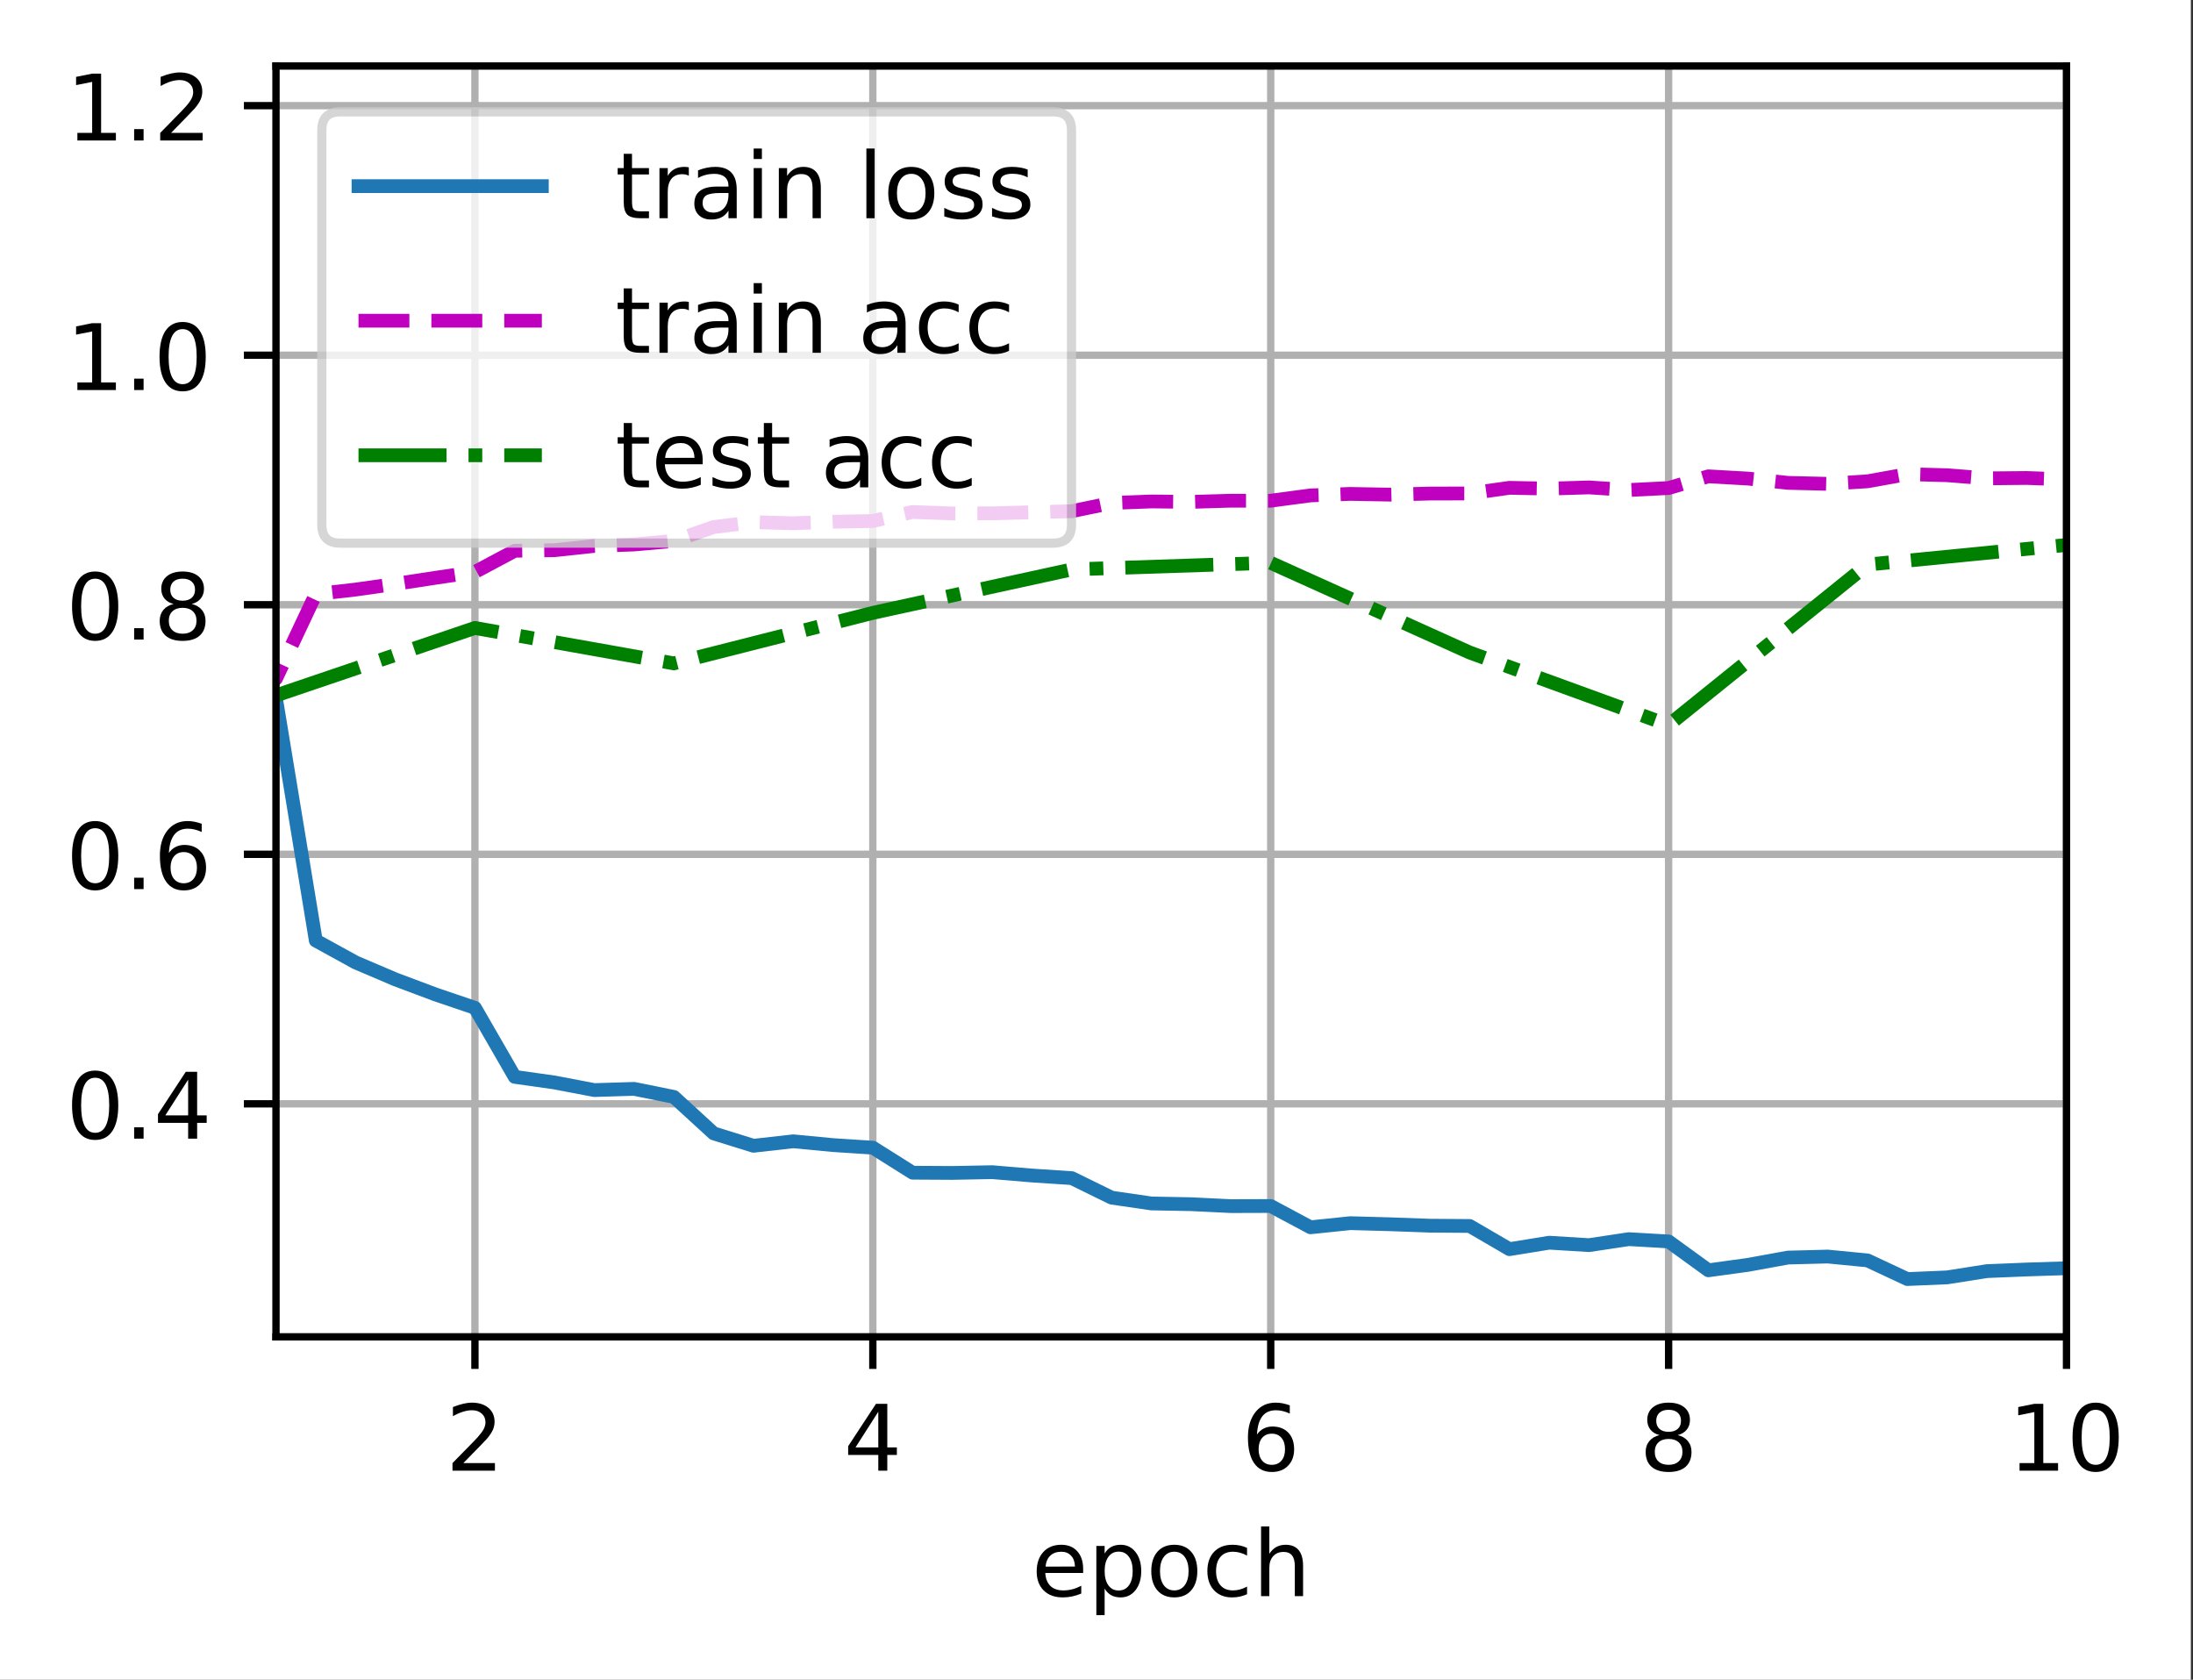 <?xml version="1.0" encoding="UTF-8"?>
<svg xmlns="http://www.w3.org/2000/svg" xmlns:xlink="http://www.w3.org/1999/xlink" width="299pt" height="229pt" viewBox="0 0 299 229" version="1.1">
<rect x="0" y="0" width="299" height="229" fill="#333333" stroke="none"/>
<defs>
<clipPath id="clip1">
  <path d="M 64 9 L 66 9 L 66 182.25 L 64 182.25 Z M 64 9 "/>
</clipPath>
<clipPath id="clip2">
  <path d="M 118 9 L 120 9 L 120 182.25 L 118 182.25 Z M 118 9 "/>
</clipPath>
<clipPath id="clip3">
  <path d="M 172 9 L 174 9 L 174 182.25 L 172 182.25 Z M 172 9 "/>
</clipPath>
<clipPath id="clip4">
  <path d="M 226 9 L 229 9 L 229 182.25 L 226 182.25 Z M 226 9 "/>
</clipPath>
<clipPath id="clip5">
  <path d="M 281 9 L 281.754 9 L 281.754 182.25 L 281 182.25 Z M 281 9 "/>
</clipPath>
<clipPath id="clip6">
  <path d="M 37.629 149 L 281.754 149 L 281.754 152 L 37.629 152 Z M 37.629 149 "/>
</clipPath>
<clipPath id="clip7">
  <path d="M 37.629 115 L 281.754 115 L 281.754 118 L 37.629 118 Z M 37.629 115 "/>
</clipPath>
<clipPath id="clip8">
  <path d="M 37.629 81 L 281.754 81 L 281.754 84 L 37.629 84 Z M 37.629 81 "/>
</clipPath>
<clipPath id="clip9">
  <path d="M 37.629 47 L 281.754 47 L 281.754 50 L 37.629 50 Z M 37.629 47 "/>
</clipPath>
<clipPath id="clip10">
  <path d="M 37.629 13 L 281.754 13 L 281.754 16 L 37.629 16 Z M 37.629 13 "/>
</clipPath>
<clipPath id="clip11">
  <path d="M 37.629 15 L 281.754 15 L 281.754 176 L 37.629 176 Z M 37.629 15 "/>
</clipPath>
<clipPath id="clip12">
  <path d="M 37.629 63 L 281.754 63 L 281.754 119 L 37.629 119 Z M 37.629 63 "/>
</clipPath>
<clipPath id="clip13">
  <path d="M 37.629 73 L 281.754 73 L 281.754 100 L 37.629 100 Z M 37.629 73 "/>
</clipPath>
<filter id="alpha" filterUnits="objectBoundingBox" x="0%" y="0%" width="100%" height="100%">
  <feColorMatrix type="matrix" in="SourceGraphic" values="0 0 0 0 1 0 0 0 0 1 0 0 0 0 1 0 0 0 1 0"/>
</filter>
<mask id="mask0">
  <g filter="url(#alpha)">
<rect x="0" y="0" width="299" height="229" style="fill:rgb(0%,0%,0%);fill-opacity:0.8;stroke:none;"/>
  </g>
</mask>
<clipPath id="clip14">
  <rect x="0" y="0" width="299" height="229"/>
</clipPath>
<g id="surface5" clip-path="url(#clip14)">
<path style="fill-rule:nonzero;fill:rgb(100%,100%,100%);fill-opacity:1;stroke-width:1;stroke-linecap:butt;stroke-linejoin:miter;stroke:rgb(80%,80%,80%);stroke-opacity:1;stroke-miterlimit:4;" d="M 37.103 59.234 L 114.872 59.234 C 116.206 59.234 116.872 58.569 116.872 57.234 L 116.872 14.2 C 116.872 12.866 116.206 12.2 114.872 12.2 L 37.103 12.2 C 35.769 12.2 35.103 12.866 35.103 14.2 L 35.103 57.234 C 35.103 58.569 35.769 59.234 37.103 59.234 Z M 37.103 59.234 " transform="matrix(1.25,0,0,1.25,0,0)"/>
</g>
</defs>
<g id="surface1">
<path style=" stroke:none;fill-rule:nonzero;fill:rgb(100%,100%,100%);fill-opacity:1;" d="M 0 229.195 L 298.707 229.195 L 298.707 0 L 0 0 Z M 0 229.195 "/>
<path style=" stroke:none;fill-rule:nonzero;fill:rgb(100%,100%,100%);fill-opacity:1;" d="M 37.629 182.25 L 281.754 182.25 L 281.754 9 L 37.629 9 Z M 37.629 182.25 "/>
<g clip-path="url(#clip1)" clip-rule="nonzero">
<path style="fill:none;stroke-width:0.8;stroke-linecap:square;stroke-linejoin:round;stroke:rgb(69.02%,69.02%,69.02%);stroke-opacity:1;stroke-miterlimit:4;" d="M 51.803 145.8 L 51.803 7.2 " transform="matrix(1.25,0,0,1.25,0,0)"/>
</g>
<path style="fill:none;stroke-width:0.8;stroke-linecap:butt;stroke-linejoin:round;stroke:rgb(0%,0%,0%);stroke-opacity:1;stroke-miterlimit:4;" d="M -0 0 L -0 3.5 " transform="matrix(1.25,0,0,1.25,64.754,182.25)"/>
<path style=" stroke:none;fill-rule:nonzero;fill:rgb(0%,0%,0%);fill-opacity:1;" d="M 63.176 199.461 L 67.48 199.461 L 67.48 200.5 L 61.695 200.5 L 61.695 199.461 C 62.16 198.977 62.797 198.328 63.605 197.512 C 64.414 196.695 64.922 196.168 65.129 195.934 C 65.523 195.488 65.801 195.113 65.957 194.809 C 66.113 194.5 66.191 194.199 66.191 193.902 C 66.191 193.418 66.023 193.023 65.684 192.719 C 65.344 192.41 64.898 192.258 64.355 192.258 C 63.969 192.258 63.559 192.324 63.129 192.461 C 62.699 192.594 62.242 192.797 61.754 193.07 L 61.754 191.824 C 62.25 191.625 62.715 191.477 63.145 191.375 C 63.578 191.273 63.973 191.223 64.332 191.223 C 65.273 191.223 66.027 191.457 66.59 191.93 C 67.148 192.402 67.43 193.031 67.43 193.82 C 67.43 194.195 67.359 194.551 67.219 194.887 C 67.078 195.223 66.824 195.617 66.453 196.074 C 66.352 196.191 66.027 196.531 65.484 197.098 C 64.938 197.66 64.168 198.449 63.176 199.461 Z M 63.176 199.461 "/>
<g clip-path="url(#clip2)" clip-rule="nonzero">
<path style="fill:none;stroke-width:0.8;stroke-linecap:square;stroke-linejoin:round;stroke:rgb(69.02%,69.02%,69.02%);stroke-opacity:1;stroke-miterlimit:4;" d="M 95.203 145.8 L 95.203 7.2 " transform="matrix(1.25,0,0,1.25,0,0)"/>
</g>
<path style="fill:none;stroke-width:0.8;stroke-linecap:butt;stroke-linejoin:round;stroke:rgb(0%,0%,0%);stroke-opacity:1;stroke-miterlimit:4;" d="M -0 0 L -0 3.5 " transform="matrix(1.25,0,0,1.25,119.004,182.25)"/>
<path style=" stroke:none;fill-rule:nonzero;fill:rgb(0%,0%,0%);fill-opacity:1;" d="M 119.75 192.461 L 116.641 197.324 L 119.75 197.324 Z M 119.43 191.387 L 120.977 191.387 L 120.977 197.324 L 122.281 197.324 L 122.281 198.352 L 120.977 198.352 L 120.977 200.5 L 119.75 200.5 L 119.75 198.352 L 115.641 198.352 L 115.641 197.16 Z M 119.43 191.387 "/>
<g clip-path="url(#clip3)" clip-rule="nonzero">
<path style="fill:none;stroke-width:0.8;stroke-linecap:square;stroke-linejoin:round;stroke:rgb(69.02%,69.02%,69.02%);stroke-opacity:1;stroke-miterlimit:4;" d="M 138.603 145.8 L 138.603 7.2 " transform="matrix(1.25,0,0,1.25,0,0)"/>
</g>
<path style="fill:none;stroke-width:0.8;stroke-linecap:butt;stroke-linejoin:round;stroke:rgb(0%,0%,0%);stroke-opacity:1;stroke-miterlimit:4;" d="M 0 0 L 0 3.5 " transform="matrix(1.25,0,0,1.25,173.254,182.25)"/>
<path style=" stroke:none;fill-rule:nonzero;fill:rgb(0%,0%,0%);fill-opacity:1;" d="M 173.406 195.453 C 172.852 195.453 172.414 195.641 172.086 196.02 C 171.766 196.398 171.602 196.914 171.602 197.574 C 171.602 198.23 171.766 198.746 172.086 199.129 C 172.414 199.508 172.852 199.699 173.406 199.699 C 173.957 199.699 174.395 199.508 174.719 199.129 C 175.043 198.746 175.203 198.23 175.203 197.574 C 175.203 196.914 175.043 196.398 174.719 196.02 C 174.395 195.641 173.957 195.453 173.406 195.453 Z M 175.852 191.586 L 175.852 192.711 C 175.543 192.562 175.23 192.453 174.914 192.375 C 174.598 192.297 174.285 192.258 173.977 192.258 C 173.164 192.258 172.539 192.531 172.109 193.082 C 171.684 193.633 171.438 194.461 171.375 195.574 C 171.617 195.219 171.918 194.945 172.281 194.758 C 172.641 194.57 173.043 194.477 173.477 194.477 C 174.391 194.477 175.117 194.754 175.648 195.309 C 176.18 195.863 176.445 196.617 176.445 197.574 C 176.445 198.512 176.168 199.262 175.613 199.828 C 175.059 200.395 174.324 200.676 173.406 200.676 C 172.352 200.676 171.543 200.273 170.984 199.465 C 170.43 198.656 170.148 197.484 170.148 195.953 C 170.148 194.512 170.492 193.363 171.176 192.508 C 171.859 191.648 172.777 191.223 173.93 191.223 C 174.238 191.223 174.551 191.25 174.867 191.312 C 175.18 191.375 175.508 191.465 175.852 191.586 Z M 175.852 191.586 "/>
<g clip-path="url(#clip4)" clip-rule="nonzero">
<path style="fill:none;stroke-width:0.8;stroke-linecap:square;stroke-linejoin:round;stroke:rgb(69.02%,69.02%,69.02%);stroke-opacity:1;stroke-miterlimit:4;" d="M 182.003 145.8 L 182.003 7.2 " transform="matrix(1.25,0,0,1.25,0,0)"/>
</g>
<path style="fill:none;stroke-width:0.8;stroke-linecap:butt;stroke-linejoin:round;stroke:rgb(0%,0%,0%);stroke-opacity:1;stroke-miterlimit:4;" d="M 0 0 L 0 3.5 " transform="matrix(1.25,0,0,1.25,227.504,182.25)"/>
<path style=" stroke:none;fill-rule:nonzero;fill:rgb(0%,0%,0%);fill-opacity:1;" d="M 227.5 196.172 C 226.914 196.172 226.453 196.328 226.117 196.641 C 225.781 196.953 225.617 197.387 225.617 197.934 C 225.617 198.484 225.781 198.914 226.117 199.23 C 226.453 199.543 226.914 199.699 227.5 199.699 C 228.086 199.699 228.547 199.543 228.883 199.227 C 229.223 198.91 229.391 198.48 229.391 197.934 C 229.391 197.387 229.227 196.953 228.891 196.641 C 228.555 196.328 228.09 196.172 227.5 196.172 Z M 226.266 195.648 C 225.738 195.516 225.328 195.27 225.031 194.91 C 224.738 194.547 224.59 194.102 224.59 193.582 C 224.59 192.855 224.848 192.277 225.367 191.855 C 225.887 191.434 226.598 191.223 227.5 191.223 C 228.406 191.223 229.121 191.434 229.637 191.855 C 230.152 192.277 230.414 192.855 230.414 193.582 C 230.414 194.102 230.266 194.547 229.969 194.91 C 229.676 195.27 229.266 195.516 228.742 195.648 C 229.336 195.785 229.797 196.055 230.125 196.461 C 230.461 196.863 230.625 197.352 230.625 197.934 C 230.625 198.816 230.355 199.496 229.816 199.969 C 229.277 200.441 228.504 200.676 227.5 200.676 C 226.496 200.676 225.723 200.441 225.184 199.969 C 224.645 199.496 224.375 198.816 224.375 197.934 C 224.375 197.352 224.543 196.863 224.875 196.461 C 225.211 196.055 225.672 195.785 226.266 195.648 Z M 225.816 193.699 C 225.816 194.172 225.965 194.539 226.258 194.805 C 226.555 195.066 226.969 195.199 227.5 195.199 C 228.031 195.199 228.445 195.066 228.742 194.805 C 229.043 194.539 229.191 194.172 229.191 193.699 C 229.191 193.227 229.043 192.859 228.742 192.594 C 228.445 192.328 228.031 192.199 227.5 192.199 C 226.969 192.199 226.555 192.328 226.258 192.594 C 225.965 192.859 225.816 193.227 225.816 193.699 Z M 225.816 193.699 "/>
<g clip-path="url(#clip5)" clip-rule="nonzero">
<path style="fill:none;stroke-width:0.8;stroke-linecap:square;stroke-linejoin:round;stroke:rgb(69.02%,69.02%,69.02%);stroke-opacity:1;stroke-miterlimit:4;" d="M 225.403 145.8 L 225.403 7.2 " transform="matrix(1.25,0,0,1.25,0,0)"/>
</g>
<path style="fill:none;stroke-width:0.8;stroke-linecap:butt;stroke-linejoin:round;stroke:rgb(0%,0%,0%);stroke-opacity:1;stroke-miterlimit:4;" d="M 0 0 L 0 3.5 " transform="matrix(1.25,0,0,1.25,281.754,182.25)"/>
<path style=" stroke:none;fill-rule:nonzero;fill:rgb(0%,0%,0%);fill-opacity:1;" d="M 275.352 199.461 L 277.367 199.461 L 277.367 192.508 L 275.172 192.949 L 275.172 191.824 L 277.352 191.387 L 278.586 191.387 L 278.586 199.461 L 280.602 199.461 L 280.602 200.5 L 275.352 200.5 Z M 275.352 199.461 "/>
<path style=" stroke:none;fill-rule:nonzero;fill:rgb(0%,0%,0%);fill-opacity:1;" d="M 285.727 192.199 C 285.094 192.199 284.613 192.512 284.293 193.137 C 283.977 193.758 283.816 194.699 283.816 195.953 C 283.816 197.199 283.977 198.137 284.293 198.762 C 284.613 199.387 285.094 199.699 285.727 199.699 C 286.367 199.699 286.844 199.387 287.164 198.762 C 287.484 198.137 287.645 197.199 287.645 195.953 C 287.645 194.699 287.484 193.758 287.164 193.137 C 286.844 192.512 286.367 192.199 285.727 192.199 Z M 285.727 191.223 C 286.75 191.223 287.527 191.625 288.066 192.434 C 288.605 193.242 288.875 194.414 288.875 195.953 C 288.875 197.484 288.605 198.656 288.066 199.465 C 287.527 200.273 286.75 200.676 285.727 200.676 C 284.707 200.676 283.926 200.273 283.387 199.465 C 282.848 198.656 282.578 197.484 282.578 195.953 C 282.578 194.414 282.848 193.242 283.387 192.434 C 283.926 191.625 284.707 191.223 285.727 191.223 Z M 285.727 191.223 "/>
<path style=" stroke:none;fill-rule:nonzero;fill:rgb(0%,0%,0%);fill-opacity:1;" d="M 147.68 213.898 L 147.68 214.445 L 142.516 214.445 C 142.566 215.219 142.801 215.809 143.219 216.215 C 143.633 216.617 144.215 216.82 144.961 216.82 C 145.391 216.82 145.809 216.77 146.211 216.664 C 146.617 216.559 147.02 216.398 147.422 216.188 L 147.422 217.25 C 147.016 217.418 146.602 217.551 146.18 217.641 C 145.758 217.73 145.328 217.773 144.891 217.773 C 143.801 217.773 142.938 217.457 142.301 216.824 C 141.664 216.188 141.344 215.328 141.344 214.246 C 141.344 213.125 141.648 212.238 142.25 211.582 C 142.855 210.926 143.672 210.598 144.695 210.598 C 145.617 210.598 146.344 210.891 146.879 211.484 C 147.414 212.074 147.68 212.879 147.68 213.898 Z M 146.559 213.566 C 146.551 212.953 146.379 212.465 146.043 212.098 C 145.707 211.73 145.262 211.547 144.711 211.547 C 144.082 211.547 143.582 211.723 143.203 212.078 C 142.828 212.434 142.613 212.93 142.555 213.574 Z M 146.559 213.566 "/>
<path style=" stroke:none;fill-rule:nonzero;fill:rgb(0%,0%,0%);fill-opacity:1;" d="M 150.609 216.57 L 150.609 220.195 L 149.48 220.195 L 149.48 210.762 L 150.609 210.762 L 150.609 211.797 C 150.848 211.391 151.145 211.09 151.504 210.895 C 151.867 210.695 152.297 210.598 152.797 210.598 C 153.625 210.598 154.301 210.926 154.82 211.586 C 155.34 212.242 155.598 213.109 155.598 214.184 C 155.598 215.258 155.34 216.125 154.82 216.785 C 154.301 217.445 153.625 217.773 152.797 217.773 C 152.297 217.773 151.867 217.676 151.504 217.477 C 151.145 217.277 150.848 216.977 150.609 216.57 Z M 154.434 214.184 C 154.434 213.359 154.262 212.711 153.922 212.242 C 153.582 211.77 153.117 211.535 152.523 211.535 C 151.926 211.535 151.461 211.77 151.121 212.242 C 150.781 212.711 150.609 213.359 150.609 214.184 C 150.609 215.008 150.781 215.656 151.121 216.129 C 151.461 216.598 151.926 216.832 152.523 216.832 C 153.117 216.832 153.582 216.598 153.922 216.129 C 154.262 215.656 154.434 215.008 154.434 214.184 Z M 154.434 214.184 "/>
<path style=" stroke:none;fill-rule:nonzero;fill:rgb(0%,0%,0%);fill-opacity:1;" d="M 160.109 211.547 C 159.508 211.547 159.031 211.781 158.68 212.254 C 158.328 212.723 158.156 213.367 158.156 214.184 C 158.156 215 158.328 215.645 158.676 216.117 C 159.023 216.586 159.5 216.82 160.109 216.82 C 160.707 216.82 161.18 216.586 161.531 216.113 C 161.879 215.641 162.055 214.996 162.055 214.184 C 162.055 213.375 161.879 212.73 161.531 212.258 C 161.18 211.785 160.707 211.547 160.109 211.547 Z M 160.109 210.598 C 161.086 210.598 161.852 210.914 162.406 211.551 C 162.969 212.184 163.246 213.062 163.246 214.184 C 163.246 215.301 162.969 216.18 162.406 216.82 C 161.852 217.457 161.086 217.773 160.109 217.773 C 159.125 217.773 158.359 217.457 157.805 216.82 C 157.25 216.18 156.969 215.301 156.969 214.184 C 156.969 213.062 157.25 212.184 157.805 211.551 C 158.359 210.914 159.125 210.598 160.109 210.598 Z M 160.109 210.598 "/>
<path style=" stroke:none;fill-rule:nonzero;fill:rgb(0%,0%,0%);fill-opacity:1;" d="M 170.027 211.023 L 170.027 212.074 C 169.707 211.898 169.391 211.766 169.07 211.68 C 168.754 211.59 168.43 211.547 168.105 211.547 C 167.375 211.547 166.809 211.777 166.406 212.242 C 166.004 212.703 165.801 213.348 165.801 214.184 C 165.801 215.02 166.004 215.668 166.406 216.129 C 166.809 216.59 167.375 216.82 168.105 216.82 C 168.43 216.82 168.754 216.777 169.07 216.691 C 169.391 216.602 169.707 216.473 170.027 216.297 L 170.027 217.336 C 169.711 217.48 169.387 217.59 169.051 217.664 C 168.719 217.738 168.359 217.773 167.98 217.773 C 166.953 217.773 166.133 217.449 165.527 216.805 C 164.922 216.156 164.617 215.281 164.617 214.184 C 164.617 213.07 164.926 212.191 165.535 211.555 C 166.148 210.914 166.988 210.598 168.055 210.598 C 168.402 210.598 168.738 210.633 169.066 210.703 C 169.398 210.773 169.715 210.879 170.027 211.023 Z M 170.027 211.023 "/>
<path style=" stroke:none;fill-rule:nonzero;fill:rgb(0%,0%,0%);fill-opacity:1;" d="M 177.664 213.469 L 177.664 217.598 L 176.539 217.598 L 176.539 213.508 C 176.539 212.859 176.414 212.375 176.16 212.055 C 175.91 211.734 175.531 211.574 175.027 211.574 C 174.418 211.574 173.941 211.766 173.59 212.152 C 173.242 212.539 173.066 213.066 173.066 213.734 L 173.066 217.598 L 171.938 217.598 L 171.938 208.098 L 173.066 208.098 L 173.066 211.824 C 173.336 211.41 173.652 211.105 174.016 210.902 C 174.379 210.699 174.801 210.598 175.277 210.598 C 176.062 210.598 176.656 210.84 177.059 211.324 C 177.461 211.809 177.664 212.523 177.664 213.469 Z M 177.664 213.469 "/>
<g clip-path="url(#clip6)" clip-rule="nonzero">
<path style="fill:none;stroke-width:0.8;stroke-linecap:square;stroke-linejoin:round;stroke:rgb(69.02%,69.02%,69.02%);stroke-opacity:1;stroke-miterlimit:4;" d="M 30.103 120.388 L 225.403 120.388 " transform="matrix(1.25,0,0,1.25,0,0)"/>
</g>
<path style="fill:none;stroke-width:0.8;stroke-linecap:butt;stroke-linejoin:round;stroke:rgb(0%,0%,0%);stroke-opacity:1;stroke-miterlimit:4;" d="M -0 0.001 L -3.5 0.001 " transform="matrix(1.25,0,0,1.25,37.629,150.483)"/>
<path style=" stroke:none;fill-rule:nonzero;fill:rgb(0%,0%,0%);fill-opacity:1;" d="M 12.973 146.93 C 12.34 146.93 11.863 147.242 11.543 147.867 C 11.223 148.492 11.062 149.43 11.062 150.684 C 11.062 151.934 11.223 152.871 11.543 153.496 C 11.863 154.121 12.34 154.434 12.973 154.434 C 13.613 154.434 14.09 154.121 14.41 153.496 C 14.73 152.871 14.891 151.934 14.891 150.684 C 14.891 149.43 14.73 148.492 14.41 147.867 C 14.09 147.242 13.613 146.93 12.973 146.93 Z M 12.973 145.953 C 13.996 145.953 14.777 146.359 15.316 147.168 C 15.855 147.977 16.125 149.148 16.125 150.684 C 16.125 152.219 15.855 153.391 15.316 154.199 C 14.777 155.008 13.996 155.41 12.973 155.41 C 11.953 155.41 11.172 155.008 10.633 154.199 C 10.094 153.391 9.824 152.219 9.824 150.684 C 9.824 149.148 10.094 147.977 10.633 147.168 C 11.172 146.359 11.953 145.953 12.973 145.953 Z M 12.973 145.953 "/>
<path style=" stroke:none;fill-rule:nonzero;fill:rgb(0%,0%,0%);fill-opacity:1;" d="M 18.289 153.68 L 19.578 153.68 L 19.578 155.23 L 18.289 155.23 Z M 18.289 153.68 "/>
<path style=" stroke:none;fill-rule:nonzero;fill:rgb(0%,0%,0%);fill-opacity:1;" d="M 25.652 147.191 L 22.539 152.059 L 25.652 152.059 Z M 25.328 146.117 L 26.879 146.117 L 26.879 152.059 L 28.18 152.059 L 28.18 153.082 L 26.879 153.082 L 26.879 155.23 L 25.652 155.23 L 25.652 153.082 L 21.539 153.082 L 21.539 151.895 Z M 25.328 146.117 "/>
<g clip-path="url(#clip7)" clip-rule="nonzero">
<path style="fill:none;stroke-width:0.8;stroke-linecap:square;stroke-linejoin:round;stroke:rgb(69.02%,69.02%,69.02%);stroke-opacity:1;stroke-miterlimit:4;" d="M 30.103 93.172 L 225.403 93.172 " transform="matrix(1.25,0,0,1.25,0,0)"/>
</g>
<path style="fill:none;stroke-width:0.8;stroke-linecap:butt;stroke-linejoin:round;stroke:rgb(0%,0%,0%);stroke-opacity:1;stroke-miterlimit:4;" d="M -0 0.001 L -3.5 0.001 " transform="matrix(1.25,0,0,1.25,37.629,116.464)"/>
<path style=" stroke:none;fill-rule:nonzero;fill:rgb(0%,0%,0%);fill-opacity:1;" d="M 12.973 112.91 C 12.34 112.91 11.863 113.223 11.543 113.848 C 11.223 114.473 11.062 115.41 11.062 116.664 C 11.062 117.914 11.223 118.852 11.543 119.477 C 11.863 120.102 12.34 120.414 12.973 120.414 C 13.613 120.414 14.09 120.102 14.41 119.477 C 14.73 118.852 14.891 117.914 14.891 116.664 C 14.891 115.41 14.73 114.473 14.41 113.848 C 14.09 113.223 13.613 112.91 12.973 112.91 Z M 12.973 111.934 C 13.996 111.934 14.777 112.34 15.316 113.148 C 15.855 113.957 16.125 115.129 16.125 116.664 C 16.125 118.199 15.855 119.371 15.316 120.18 C 14.777 120.988 13.996 121.391 12.973 121.391 C 11.953 121.391 11.172 120.988 10.633 120.18 C 10.094 119.371 9.824 118.199 9.824 116.664 C 9.824 115.129 10.094 113.957 10.633 113.148 C 11.172 112.34 11.953 111.934 12.973 111.934 Z M 12.973 111.934 "/>
<path style=" stroke:none;fill-rule:nonzero;fill:rgb(0%,0%,0%);fill-opacity:1;" d="M 18.289 119.66 L 19.578 119.66 L 19.578 121.211 L 18.289 121.211 Z M 18.289 119.66 "/>
<path style=" stroke:none;fill-rule:nonzero;fill:rgb(0%,0%,0%);fill-opacity:1;" d="M 25.055 116.164 C 24.5 116.164 24.062 116.355 23.738 116.734 C 23.414 117.113 23.254 117.629 23.254 118.289 C 23.254 118.945 23.414 119.461 23.738 119.844 C 24.062 120.223 24.5 120.414 25.055 120.414 C 25.605 120.414 26.043 120.223 26.367 119.844 C 26.691 119.461 26.852 118.945 26.852 118.289 C 26.852 117.629 26.691 117.113 26.367 116.734 C 26.043 116.355 25.605 116.164 25.055 116.164 Z M 27.5 112.301 L 27.5 113.422 C 27.191 113.277 26.879 113.168 26.562 113.09 C 26.246 113.012 25.934 112.973 25.625 112.973 C 24.812 112.973 24.191 113.246 23.762 113.797 C 23.332 114.348 23.086 115.176 23.027 116.285 C 23.266 115.934 23.566 115.66 23.93 115.473 C 24.293 115.285 24.691 115.188 25.125 115.188 C 26.039 115.188 26.766 115.469 27.297 116.023 C 27.828 116.578 28.094 117.332 28.094 118.289 C 28.094 119.227 27.816 119.977 27.262 120.543 C 26.707 121.109 25.973 121.391 25.055 121.391 C 24 121.391 23.191 120.988 22.637 120.18 C 22.078 119.371 21.801 118.199 21.801 116.664 C 21.801 115.227 22.141 114.078 22.824 113.219 C 23.508 112.363 24.426 111.934 25.578 111.934 C 25.887 111.934 26.199 111.965 26.516 112.027 C 26.828 112.09 27.156 112.18 27.5 112.301 Z M 27.5 112.301 "/>
<g clip-path="url(#clip8)" clip-rule="nonzero">
<path style="fill:none;stroke-width:0.8;stroke-linecap:square;stroke-linejoin:round;stroke:rgb(69.02%,69.02%,69.02%);stroke-opacity:1;stroke-miterlimit:4;" d="M 30.103 65.956 L 225.403 65.956 " transform="matrix(1.25,0,0,1.25,0,0)"/>
</g>
<path style="fill:none;stroke-width:0.8;stroke-linecap:butt;stroke-linejoin:round;stroke:rgb(0%,0%,0%);stroke-opacity:1;stroke-miterlimit:4;" d="M -0 0.001 L -3.5 0.001 " transform="matrix(1.25,0,0,1.25,37.629,82.444)"/>
<path style=" stroke:none;fill-rule:nonzero;fill:rgb(0%,0%,0%);fill-opacity:1;" d="M 12.973 78.891 C 12.34 78.891 11.863 79.203 11.543 79.828 C 11.223 80.453 11.062 81.391 11.062 82.645 C 11.062 83.895 11.223 84.832 11.543 85.457 C 11.863 86.082 12.34 86.395 12.973 86.395 C 13.613 86.395 14.09 86.082 14.41 85.457 C 14.73 84.832 14.891 83.895 14.891 82.645 C 14.891 81.391 14.73 80.453 14.41 79.828 C 14.09 79.203 13.613 78.891 12.973 78.891 Z M 12.973 77.914 C 13.996 77.914 14.777 78.32 15.316 79.129 C 15.855 79.938 16.125 81.109 16.125 82.645 C 16.125 84.18 15.855 85.352 15.316 86.16 C 14.777 86.969 13.996 87.371 12.973 87.371 C 11.953 87.371 11.172 86.969 10.633 86.16 C 10.094 85.352 9.824 84.18 9.824 82.645 C 9.824 81.109 10.094 79.938 10.633 79.129 C 11.172 78.32 11.953 77.914 12.973 77.914 Z M 12.973 77.914 "/>
<path style=" stroke:none;fill-rule:nonzero;fill:rgb(0%,0%,0%);fill-opacity:1;" d="M 18.289 85.641 L 19.578 85.641 L 19.578 87.191 L 18.289 87.191 Z M 18.289 85.641 "/>
<path style=" stroke:none;fill-rule:nonzero;fill:rgb(0%,0%,0%);fill-opacity:1;" d="M 24.898 82.863 C 24.312 82.863 23.852 83.023 23.516 83.336 C 23.18 83.648 23.016 84.082 23.016 84.629 C 23.016 85.18 23.18 85.609 23.516 85.922 C 23.852 86.238 24.312 86.395 24.898 86.395 C 25.484 86.395 25.945 86.238 26.285 85.922 C 26.621 85.605 26.793 85.176 26.793 84.629 C 26.793 84.082 26.625 83.648 26.289 83.336 C 25.953 83.023 25.488 82.863 24.898 82.863 Z M 23.668 82.34 C 23.137 82.211 22.727 81.965 22.43 81.602 C 22.137 81.238 21.988 80.797 21.988 80.277 C 21.988 79.551 22.246 78.973 22.766 78.551 C 23.285 78.129 23.996 77.914 24.898 77.914 C 25.805 77.914 26.52 78.129 27.035 78.551 C 27.551 78.973 27.812 79.551 27.812 80.277 C 27.812 80.797 27.664 81.238 27.367 81.602 C 27.074 81.965 26.664 82.211 26.141 82.34 C 26.734 82.48 27.195 82.75 27.527 83.152 C 27.859 83.555 28.023 84.047 28.023 84.629 C 28.023 85.512 27.754 86.191 27.215 86.664 C 26.676 87.137 25.902 87.371 24.898 87.371 C 23.895 87.371 23.121 87.137 22.582 86.664 C 22.043 86.191 21.773 85.512 21.773 84.629 C 21.773 84.047 21.941 83.555 22.273 83.152 C 22.609 82.75 23.074 82.48 23.668 82.34 Z M 23.215 80.395 C 23.215 80.867 23.363 81.234 23.656 81.496 C 23.953 81.762 24.367 81.895 24.898 81.895 C 25.43 81.895 25.844 81.762 26.141 81.496 C 26.441 81.234 26.59 80.867 26.59 80.395 C 26.59 79.922 26.441 79.555 26.141 79.289 C 25.844 79.023 25.43 78.891 24.898 78.891 C 24.367 78.891 23.953 79.023 23.656 79.289 C 23.363 79.555 23.215 79.922 23.215 80.395 Z M 23.215 80.395 "/>
<g clip-path="url(#clip9)" clip-rule="nonzero">
<path style="fill:none;stroke-width:0.8;stroke-linecap:square;stroke-linejoin:round;stroke:rgb(69.02%,69.02%,69.02%);stroke-opacity:1;stroke-miterlimit:4;" d="M 30.103 38.741 L 225.403 38.741 " transform="matrix(1.25,0,0,1.25,0,0)"/>
</g>
<path style="fill:none;stroke-width:0.8;stroke-linecap:butt;stroke-linejoin:round;stroke:rgb(0%,0%,0%);stroke-opacity:1;stroke-miterlimit:4;" d="M -0 0.001 L -3.5 0.001 " transform="matrix(1.25,0,0,1.25,37.629,48.424)"/>
<path style=" stroke:none;fill-rule:nonzero;fill:rgb(0%,0%,0%);fill-opacity:1;" d="M 10.551 52.137 L 12.566 52.137 L 12.566 45.184 L 10.375 45.621 L 10.375 44.5 L 12.555 44.059 L 13.785 44.059 L 13.785 52.137 L 15.801 52.137 L 15.801 53.172 L 10.551 53.172 Z M 10.551 52.137 "/>
<path style=" stroke:none;fill-rule:nonzero;fill:rgb(0%,0%,0%);fill-opacity:1;" d="M 18.289 51.621 L 19.578 51.621 L 19.578 53.172 L 18.289 53.172 Z M 18.289 51.621 "/>
<path style=" stroke:none;fill-rule:nonzero;fill:rgb(0%,0%,0%);fill-opacity:1;" d="M 24.898 44.871 C 24.266 44.871 23.789 45.184 23.469 45.809 C 23.148 46.434 22.988 47.371 22.988 48.625 C 22.988 49.875 23.148 50.812 23.469 51.438 C 23.789 52.062 24.266 52.375 24.898 52.375 C 25.539 52.375 26.016 52.062 26.336 51.438 C 26.656 50.812 26.816 49.875 26.816 48.625 C 26.816 47.371 26.656 46.434 26.336 45.809 C 26.016 45.184 25.539 44.871 24.898 44.871 Z M 24.898 43.895 C 25.922 43.895 26.703 44.301 27.242 45.109 C 27.781 45.918 28.051 47.09 28.051 48.625 C 28.051 50.16 27.781 51.332 27.242 52.141 C 26.703 52.949 25.922 53.352 24.898 53.352 C 23.879 53.352 23.098 52.949 22.559 52.141 C 22.02 51.332 21.75 50.16 21.75 48.625 C 21.75 47.09 22.02 45.918 22.559 45.109 C 23.098 44.301 23.879 43.895 24.898 43.895 Z M 24.898 43.895 "/>
<g clip-path="url(#clip10)" clip-rule="nonzero">
<path style="fill:none;stroke-width:0.8;stroke-linecap:square;stroke-linejoin:round;stroke:rgb(69.02%,69.02%,69.02%);stroke-opacity:1;stroke-miterlimit:4;" d="M 30.103 11.525 L 225.403 11.525 " transform="matrix(1.25,0,0,1.25,0,0)"/>
</g>
<path style="fill:none;stroke-width:0.8;stroke-linecap:butt;stroke-linejoin:round;stroke:rgb(0%,0%,0%);stroke-opacity:1;stroke-miterlimit:4;" d="M -0 0.001 L -3.5 0.001 " transform="matrix(1.25,0,0,1.25,37.629,14.405)"/>
<path style=" stroke:none;fill-rule:nonzero;fill:rgb(0%,0%,0%);fill-opacity:1;" d="M 10.551 18.117 L 12.566 18.117 L 12.566 11.164 L 10.375 11.602 L 10.375 10.48 L 12.555 10.039 L 13.785 10.039 L 13.785 18.117 L 15.801 18.117 L 15.801 19.152 L 10.551 19.152 Z M 10.551 18.117 "/>
<path style=" stroke:none;fill-rule:nonzero;fill:rgb(0%,0%,0%);fill-opacity:1;" d="M 18.289 17.602 L 19.578 17.602 L 19.578 19.152 L 18.289 19.152 Z M 18.289 17.602 "/>
<path style=" stroke:none;fill-rule:nonzero;fill:rgb(0%,0%,0%);fill-opacity:1;" d="M 23.324 18.117 L 27.629 18.117 L 27.629 19.152 L 21.844 19.152 L 21.844 18.117 C 22.309 17.633 22.945 16.984 23.754 16.168 C 24.562 15.352 25.07 14.824 25.277 14.586 C 25.672 14.145 25.949 13.77 26.105 13.461 C 26.262 13.156 26.34 12.852 26.34 12.555 C 26.34 12.07 26.172 11.676 25.832 11.371 C 25.492 11.066 25.047 10.914 24.504 10.914 C 24.117 10.914 23.707 10.98 23.277 11.113 C 22.848 11.25 22.391 11.453 21.902 11.727 L 21.902 10.48 C 22.398 10.281 22.863 10.129 23.293 10.027 C 23.727 9.926 24.121 9.875 24.48 9.875 C 25.422 9.875 26.176 10.113 26.738 10.586 C 27.297 11.059 27.578 11.688 27.578 12.477 C 27.578 12.852 27.508 13.207 27.367 13.543 C 27.227 13.879 26.973 14.273 26.602 14.727 C 26.5 14.848 26.176 15.188 25.633 15.75 C 25.086 16.316 24.316 17.105 23.324 18.117 Z M 23.324 18.117 "/>
<g clip-path="url(#clip11)" clip-rule="nonzero">
<path style="fill:none;stroke-width:1.5;stroke-linecap:square;stroke-linejoin:round;stroke:rgb(12.157%,46.667%,70.588%);stroke-opacity:1;stroke-miterlimit:4;" d="M 12.744 13.5 L 17.084 46.644 L 21.422 60.659 L 25.762 70.841 L 30.103 76.191 L 34.444 102.578 L 38.784 104.966 L 43.122 106.816 L 47.462 108.444 L 51.803 109.919 L 56.144 117.447 L 60.484 118.059 L 64.822 118.888 L 69.162 118.756 L 73.503 119.634 L 77.844 123.612 L 82.184 124.963 L 86.522 124.475 L 90.862 124.888 L 95.203 125.169 L 99.544 127.9 L 103.884 127.925 L 108.222 127.841 L 112.562 128.206 L 116.903 128.491 L 121.244 130.619 L 125.584 131.253 L 129.922 131.334 L 134.262 131.544 L 138.603 131.531 L 142.944 133.853 L 147.284 133.403 L 151.622 133.522 L 155.963 133.678 L 160.303 133.709 L 164.644 136.238 L 168.984 135.534 L 173.322 135.8 L 177.662 135.147 L 182.003 135.397 L 186.344 138.544 L 190.684 137.947 L 195.022 137.156 L 199.363 137.044 L 203.703 137.466 L 208.044 139.5 L 212.384 139.316 L 216.722 138.634 L 221.062 138.456 L 225.403 138.319 " transform="matrix(1.25,0,0,1.25,0,0)"/>
</g>
<g clip-path="url(#clip12)" clip-rule="nonzero">
<path style="fill:none;stroke-width:1.5;stroke-linecap:butt;stroke-linejoin:round;stroke:rgb(74.902%,0%,74.902%);stroke-opacity:1;stroke-dasharray:5.55,2.4;stroke-miterlimit:4;" d="M 12.744 94.191 L 17.084 83.956 L 21.422 79.353 L 25.762 75.787 L 30.103 74.013 L 34.444 64.797 L 38.784 64.3 L 43.122 63.684 L 47.462 63.022 L 51.803 62.384 L 56.144 60.069 L 60.484 60.006 L 64.822 59.541 L 69.162 59.384 L 73.503 58.994 L 77.844 57.481 L 82.184 56.947 L 86.522 57.069 L 90.862 56.903 L 95.203 56.822 L 99.544 55.841 L 103.884 56.003 L 108.222 55.987 L 112.562 55.869 L 116.903 55.753 L 121.244 54.856 L 125.584 54.691 L 129.922 54.737 L 134.262 54.609 L 138.603 54.609 L 142.944 54.031 L 147.284 53.866 L 151.622 53.947 L 155.963 53.828 L 160.303 53.819 L 164.644 53.203 L 168.984 53.291 L 173.322 53.159 L 177.662 53.444 L 182.003 53.228 L 186.344 51.95 L 190.684 52.197 L 195.022 52.663 L 199.363 52.769 L 203.703 52.494 L 208.044 51.712 L 212.384 51.831 L 216.722 52.172 L 221.062 52.131 L 225.403 52.288 " transform="matrix(1.25,0,0,1.25,0,0)"/>
</g>
<g clip-path="url(#clip13)" clip-rule="nonzero">
<path style="fill:none;stroke-width:1.5;stroke-linecap:butt;stroke-linejoin:round;stroke:rgb(0%,50.196%,0%);stroke-opacity:1;stroke-dasharray:9.6,2.4,1.5,2.4;stroke-miterlimit:4;" d="M 30.103 75.847 L 51.803 68.487 L 73.503 72.35 L 95.203 66.841 L 116.903 62.103 L 138.603 61.384 L 160.303 71.166 L 182.003 79.072 L 203.703 61.575 L 225.403 59.438 " transform="matrix(1.25,0,0,1.25,0,0)"/>
</g>
<path style="fill:none;stroke-width:0.8;stroke-linecap:square;stroke-linejoin:miter;stroke:rgb(0%,0%,0%);stroke-opacity:1;stroke-miterlimit:4;" d="M 30.103 145.8 L 30.103 7.2 " transform="matrix(1.25,0,0,1.25,0,0)"/>
<path style="fill:none;stroke-width:0.8;stroke-linecap:square;stroke-linejoin:miter;stroke:rgb(0%,0%,0%);stroke-opacity:1;stroke-miterlimit:4;" d="M 225.403 145.8 L 225.403 7.2 " transform="matrix(1.25,0,0,1.25,0,0)"/>
<path style="fill:none;stroke-width:0.8;stroke-linecap:square;stroke-linejoin:miter;stroke:rgb(0%,0%,0%);stroke-opacity:1;stroke-miterlimit:4;" d="M 30.103 145.8 L 225.403 145.8 " transform="matrix(1.25,0,0,1.25,0,0)"/>
<path style="fill:none;stroke-width:0.8;stroke-linecap:square;stroke-linejoin:miter;stroke:rgb(0%,0%,0%);stroke-opacity:1;stroke-miterlimit:4;" d="M 30.103 7.2 L 225.403 7.2 " transform="matrix(1.25,0,0,1.25,0,0)"/>
<use xlink:href="#surface5" mask="url(#mask0)"/>
<path style="fill:none;stroke-width:1.5;stroke-linecap:square;stroke-linejoin:round;stroke:rgb(12.157%,46.667%,70.588%);stroke-opacity:1;stroke-miterlimit:4;" d="M 39.103 20.3 L 59.103 20.3 " transform="matrix(1.25,0,0,1.25,0,0)"/>
<path style=" stroke:none;fill-rule:nonzero;fill:rgb(0%,0%,0%);fill-opacity:1;" d="M 86.168 20.973 L 86.168 22.914 L 88.48 22.914 L 88.48 23.785 L 86.168 23.785 L 86.168 27.496 C 86.168 28.055 86.246 28.41 86.398 28.57 C 86.551 28.73 86.859 28.809 87.328 28.809 L 88.48 28.809 L 88.48 29.75 L 87.328 29.75 C 86.461 29.75 85.863 29.586 85.535 29.266 C 85.203 28.941 85.039 28.352 85.039 27.496 L 85.039 23.785 L 84.215 23.785 L 84.215 22.914 L 85.039 22.914 L 85.039 20.973 Z M 86.168 20.973 "/>
<path style=" stroke:none;fill-rule:nonzero;fill:rgb(0%,0%,0%);fill-opacity:1;" d="M 93.918 23.961 C 93.793 23.887 93.656 23.836 93.508 23.801 C 93.359 23.766 93.195 23.75 93.016 23.75 C 92.383 23.75 91.895 23.953 91.555 24.367 C 91.215 24.781 91.043 25.375 91.043 26.148 L 91.043 29.75 L 89.914 29.75 L 89.914 22.914 L 91.043 22.914 L 91.043 23.977 C 91.281 23.559 91.59 23.25 91.965 23.051 C 92.344 22.848 92.805 22.75 93.348 22.75 C 93.422 22.75 93.508 22.754 93.602 22.766 C 93.695 22.773 93.801 22.789 93.914 22.809 Z M 93.918 23.961 "/>
<path style=" stroke:none;fill-rule:nonzero;fill:rgb(0%,0%,0%);fill-opacity:1;" d="M 98.203 26.312 C 97.297 26.312 96.668 26.418 96.316 26.625 C 95.969 26.832 95.793 27.184 95.793 27.688 C 95.793 28.086 95.922 28.402 96.188 28.637 C 96.449 28.867 96.805 28.984 97.258 28.984 C 97.879 28.984 98.379 28.766 98.758 28.324 C 99.133 27.883 99.32 27.293 99.32 26.562 L 99.32 26.312 Z M 100.445 25.848 L 100.445 29.75 L 99.32 29.75 L 99.32 28.711 C 99.066 29.125 98.746 29.43 98.363 29.629 C 97.98 29.828 97.512 29.926 96.957 29.926 C 96.258 29.926 95.703 29.73 95.289 29.336 C 94.875 28.941 94.668 28.418 94.668 27.758 C 94.668 26.988 94.926 26.41 95.441 26.02 C 95.957 25.629 96.723 25.434 97.746 25.434 L 99.32 25.434 L 99.32 25.324 C 99.32 24.805 99.152 24.406 98.812 24.125 C 98.473 23.84 97.996 23.699 97.379 23.699 C 96.988 23.699 96.609 23.746 96.238 23.84 C 95.867 23.934 95.512 24.074 95.172 24.262 L 95.172 23.223 C 95.582 23.062 95.98 22.945 96.367 22.867 C 96.754 22.789 97.129 22.75 97.496 22.75 C 98.484 22.75 99.223 23.004 99.711 23.52 C 100.199 24.031 100.445 24.805 100.445 25.848 Z M 100.445 25.848 "/>
<path style=" stroke:none;fill-rule:nonzero;fill:rgb(0%,0%,0%);fill-opacity:1;" d="M 102.758 22.914 L 103.879 22.914 L 103.879 29.75 L 102.758 29.75 Z M 102.758 20.25 L 103.879 20.25 L 103.879 21.676 L 102.758 21.676 Z M 102.758 20.25 "/>
<path style=" stroke:none;fill-rule:nonzero;fill:rgb(0%,0%,0%);fill-opacity:1;" d="M 111.914 25.621 L 111.914 29.75 L 110.789 29.75 L 110.789 25.66 C 110.789 25.012 110.664 24.527 110.41 24.207 C 110.16 23.887 109.781 23.727 109.277 23.727 C 108.668 23.727 108.191 23.918 107.84 24.305 C 107.492 24.691 107.316 25.219 107.316 25.887 L 107.316 29.75 L 106.188 29.75 L 106.188 22.914 L 107.316 22.914 L 107.316 23.977 C 107.586 23.562 107.902 23.258 108.266 23.055 C 108.629 22.852 109.051 22.75 109.527 22.75 C 110.312 22.75 110.906 22.992 111.309 23.477 C 111.711 23.961 111.914 24.676 111.914 25.621 Z M 111.914 25.621 "/>
<path style=" stroke:none;fill-rule:nonzero;fill:rgb(0%,0%,0%);fill-opacity:1;" d="M 118.125 20.25 L 119.25 20.25 L 119.25 29.75 L 118.125 29.75 Z M 118.125 20.25 "/>
<path style=" stroke:none;fill-rule:nonzero;fill:rgb(0%,0%,0%);fill-opacity:1;" d="M 124.246 23.699 C 123.645 23.699 123.168 23.934 122.82 24.406 C 122.469 24.875 122.293 25.52 122.293 26.336 C 122.293 27.152 122.469 27.797 122.816 28.27 C 123.164 28.738 123.641 28.973 124.246 28.973 C 124.848 28.973 125.32 28.738 125.668 28.266 C 126.02 27.793 126.195 27.148 126.195 26.336 C 126.195 25.527 126.02 24.883 125.668 24.41 C 125.32 23.938 124.848 23.699 124.246 23.699 Z M 124.246 22.75 C 125.223 22.75 125.992 23.066 126.547 23.703 C 127.105 24.336 127.387 25.215 127.387 26.336 C 127.387 27.453 127.105 28.332 126.547 28.973 C 125.992 29.609 125.223 29.926 124.246 29.926 C 123.266 29.926 122.5 29.609 121.941 28.973 C 121.387 28.332 121.109 27.453 121.109 26.336 C 121.109 25.215 121.387 24.336 121.941 23.703 C 122.5 23.066 123.266 22.75 124.246 22.75 Z M 124.246 22.75 "/>
<path style=" stroke:none;fill-rule:nonzero;fill:rgb(0%,0%,0%);fill-opacity:1;" d="M 133.602 23.113 L 133.602 24.176 C 133.289 24.012 132.957 23.891 132.617 23.812 C 132.273 23.73 131.922 23.688 131.555 23.688 C 130.996 23.688 130.578 23.773 130.297 23.945 C 130.02 24.113 129.883 24.371 129.883 24.715 C 129.883 24.973 129.98 25.18 130.18 25.328 C 130.379 25.477 130.781 25.617 131.383 25.75 L 131.766 25.836 C 132.562 26.008 133.133 26.246 133.469 26.559 C 133.805 26.871 133.969 27.305 133.969 27.863 C 133.969 28.496 133.719 29 133.219 29.371 C 132.715 29.742 132.023 29.926 131.145 29.926 C 130.777 29.926 130.398 29.891 130 29.82 C 129.602 29.746 129.184 29.641 128.746 29.5 L 128.746 28.34 C 129.16 28.555 129.57 28.715 129.973 28.824 C 130.375 28.93 130.773 28.984 131.172 28.984 C 131.699 28.984 132.105 28.895 132.391 28.715 C 132.672 28.531 132.816 28.277 132.816 27.949 C 132.816 27.645 132.715 27.41 132.508 27.246 C 132.305 27.082 131.852 26.926 131.156 26.777 L 130.766 26.684 C 130.07 26.539 129.566 26.312 129.258 26.012 C 128.949 25.707 128.797 25.289 128.797 24.762 C 128.797 24.117 129.023 23.621 129.477 23.273 C 129.934 22.922 130.582 22.75 131.422 22.75 C 131.836 22.75 132.223 22.777 132.59 22.84 C 132.957 22.898 133.297 22.992 133.602 23.113 Z M 133.602 23.113 "/>
<path style=" stroke:none;fill-rule:nonzero;fill:rgb(0%,0%,0%);fill-opacity:1;" d="M 140.117 23.113 L 140.117 24.176 C 139.801 24.012 139.469 23.891 139.129 23.812 C 138.785 23.73 138.434 23.688 138.066 23.688 C 137.508 23.688 137.09 23.773 136.812 23.945 C 136.531 24.113 136.395 24.371 136.395 24.715 C 136.395 24.973 136.492 25.18 136.691 25.328 C 136.891 25.477 137.293 25.617 137.895 25.75 L 138.281 25.836 C 139.078 26.008 139.645 26.246 139.98 26.559 C 140.316 26.871 140.484 27.305 140.484 27.863 C 140.484 28.496 140.23 29 139.73 29.371 C 139.227 29.742 138.535 29.926 137.656 29.926 C 137.293 29.926 136.91 29.891 136.512 29.82 C 136.117 29.746 135.699 29.641 135.258 29.5 L 135.258 28.34 C 135.676 28.555 136.082 28.715 136.484 28.824 C 136.887 28.93 137.285 28.984 137.684 28.984 C 138.211 28.984 138.617 28.895 138.902 28.715 C 139.188 28.531 139.328 28.277 139.328 27.949 C 139.328 27.645 139.227 27.41 139.02 27.246 C 138.816 27.082 138.367 26.926 137.668 26.777 L 137.277 26.684 C 136.582 26.539 136.082 26.312 135.77 26.012 C 135.461 25.707 135.309 25.289 135.309 24.762 C 135.309 24.117 135.535 23.621 135.992 23.273 C 136.445 22.922 137.094 22.75 137.934 22.75 C 138.348 22.75 138.738 22.777 139.102 22.84 C 139.469 22.898 139.809 22.992 140.117 23.113 Z M 140.117 23.113 "/>
<path style="fill:none;stroke-width:1.5;stroke-linecap:butt;stroke-linejoin:round;stroke:rgb(74.902%,0%,74.902%);stroke-opacity:1;stroke-dasharray:5.55,2.4;stroke-miterlimit:4;" d="M 39.103 34.978 L 59.103 34.978 " transform="matrix(1.25,0,0,1.25,0,0)"/>
<path style=" stroke:none;fill-rule:nonzero;fill:rgb(0%,0%,0%);fill-opacity:1;" d="M 86.168 39.32 L 86.168 41.262 L 88.48 41.262 L 88.48 42.133 L 86.168 42.133 L 86.168 45.844 C 86.168 46.402 86.246 46.758 86.398 46.918 C 86.551 47.078 86.859 47.156 87.328 47.156 L 88.48 47.156 L 88.48 48.098 L 87.328 48.098 C 86.461 48.098 85.863 47.934 85.535 47.613 C 85.203 47.289 85.039 46.699 85.039 45.844 L 85.039 42.133 L 84.215 42.133 L 84.215 41.262 L 85.039 41.262 L 85.039 39.32 Z M 86.168 39.32 "/>
<path style=" stroke:none;fill-rule:nonzero;fill:rgb(0%,0%,0%);fill-opacity:1;" d="M 93.918 42.309 C 93.793 42.234 93.656 42.184 93.508 42.148 C 93.359 42.113 93.195 42.098 93.016 42.098 C 92.383 42.098 91.895 42.301 91.555 42.715 C 91.215 43.129 91.043 43.723 91.043 44.496 L 91.043 48.098 L 89.914 48.098 L 89.914 41.262 L 91.043 41.262 L 91.043 42.324 C 91.281 41.906 91.59 41.598 91.965 41.398 C 92.344 41.195 92.805 41.098 93.348 41.098 C 93.422 41.098 93.508 41.102 93.602 41.113 C 93.695 41.121 93.801 41.137 93.914 41.156 Z M 93.918 42.309 "/>
<path style=" stroke:none;fill-rule:nonzero;fill:rgb(0%,0%,0%);fill-opacity:1;" d="M 98.203 44.66 C 97.297 44.66 96.668 44.766 96.316 44.973 C 95.969 45.18 95.793 45.531 95.793 46.035 C 95.793 46.434 95.922 46.75 96.188 46.984 C 96.449 47.215 96.805 47.332 97.258 47.332 C 97.879 47.332 98.379 47.113 98.758 46.672 C 99.133 46.23 99.32 45.641 99.32 44.91 L 99.32 44.66 Z M 100.445 44.195 L 100.445 48.098 L 99.32 48.098 L 99.32 47.059 C 99.066 47.473 98.746 47.777 98.363 47.977 C 97.98 48.176 97.512 48.273 96.957 48.273 C 96.258 48.273 95.703 48.078 95.289 47.684 C 94.875 47.289 94.668 46.766 94.668 46.105 C 94.668 45.336 94.926 44.758 95.441 44.367 C 95.957 43.977 96.723 43.781 97.746 43.781 L 99.32 43.781 L 99.32 43.672 C 99.32 43.152 99.152 42.754 98.812 42.473 C 98.473 42.188 97.996 42.047 97.379 42.047 C 96.988 42.047 96.609 42.094 96.238 42.188 C 95.867 42.281 95.512 42.422 95.172 42.609 L 95.172 41.57 C 95.582 41.41 95.98 41.293 96.367 41.215 C 96.754 41.137 97.129 41.098 97.496 41.098 C 98.484 41.098 99.223 41.352 99.711 41.867 C 100.199 42.379 100.445 43.152 100.445 44.195 Z M 100.445 44.195 "/>
<path style=" stroke:none;fill-rule:nonzero;fill:rgb(0%,0%,0%);fill-opacity:1;" d="M 102.758 41.262 L 103.879 41.262 L 103.879 48.098 L 102.758 48.098 Z M 102.758 38.598 L 103.879 38.598 L 103.879 40.023 L 102.758 40.023 Z M 102.758 38.598 "/>
<path style=" stroke:none;fill-rule:nonzero;fill:rgb(0%,0%,0%);fill-opacity:1;" d="M 111.914 43.969 L 111.914 48.098 L 110.789 48.098 L 110.789 44.008 C 110.789 43.359 110.664 42.875 110.41 42.555 C 110.16 42.234 109.781 42.074 109.277 42.074 C 108.668 42.074 108.191 42.266 107.84 42.652 C 107.492 43.039 107.316 43.566 107.316 44.234 L 107.316 48.098 L 106.188 48.098 L 106.188 41.262 L 107.316 41.262 L 107.316 42.324 C 107.586 41.91 107.902 41.605 108.266 41.402 C 108.629 41.199 109.051 41.098 109.527 41.098 C 110.312 41.098 110.906 41.34 111.309 41.824 C 111.711 42.309 111.914 43.023 111.914 43.969 Z M 111.914 43.969 "/>
<path style=" stroke:none;fill-rule:nonzero;fill:rgb(0%,0%,0%);fill-opacity:1;" d="M 121.234 44.66 C 120.324 44.66 119.695 44.766 119.348 44.973 C 118.996 45.18 118.82 45.531 118.82 46.035 C 118.82 46.434 118.953 46.75 119.215 46.984 C 119.477 47.215 119.836 47.332 120.285 47.332 C 120.91 47.332 121.41 47.113 121.785 46.672 C 122.16 46.23 122.352 45.641 122.352 44.91 L 122.352 44.66 Z M 123.473 44.195 L 123.473 48.098 L 122.352 48.098 L 122.352 47.059 C 122.094 47.473 121.773 47.777 121.391 47.977 C 121.008 48.176 120.539 48.273 119.988 48.273 C 119.289 48.273 118.73 48.078 118.316 47.684 C 117.902 47.289 117.699 46.766 117.699 46.105 C 117.699 45.336 117.953 44.758 118.469 44.367 C 118.984 43.977 119.754 43.781 120.773 43.781 L 122.352 43.781 L 122.352 43.672 C 122.352 43.152 122.18 42.754 121.84 42.473 C 121.5 42.188 121.023 42.047 120.41 42.047 C 120.02 42.047 119.637 42.094 119.266 42.188 C 118.895 42.281 118.539 42.422 118.199 42.609 L 118.199 41.57 C 118.609 41.41 119.008 41.293 119.395 41.215 C 119.781 41.137 120.156 41.098 120.523 41.098 C 121.512 41.098 122.254 41.352 122.742 41.867 C 123.23 42.379 123.473 43.152 123.473 44.195 Z M 123.473 44.195 "/>
<path style=" stroke:none;fill-rule:nonzero;fill:rgb(0%,0%,0%);fill-opacity:1;" d="M 130.707 41.523 L 130.707 42.574 C 130.387 42.398 130.07 42.266 129.75 42.18 C 129.43 42.09 129.109 42.047 128.785 42.047 C 128.055 42.047 127.488 42.277 127.086 42.742 C 126.684 43.203 126.48 43.848 126.48 44.684 C 126.48 45.52 126.684 46.168 127.086 46.629 C 127.488 47.09 128.055 47.32 128.785 47.32 C 129.109 47.32 129.43 47.277 129.75 47.191 C 130.07 47.102 130.387 46.973 130.707 46.797 L 130.707 47.836 C 130.391 47.98 130.066 48.09 129.73 48.164 C 129.395 48.238 129.039 48.273 128.66 48.273 C 127.629 48.273 126.812 47.949 126.207 47.305 C 125.602 46.656 125.297 45.781 125.297 44.684 C 125.297 43.57 125.602 42.691 126.215 42.055 C 126.828 41.414 127.668 41.098 128.734 41.098 C 129.078 41.098 129.418 41.133 129.746 41.203 C 130.074 41.273 130.395 41.379 130.707 41.523 Z M 130.707 41.523 "/>
<path style=" stroke:none;fill-rule:nonzero;fill:rgb(0%,0%,0%);fill-opacity:1;" d="M 137.578 41.523 L 137.578 42.574 C 137.262 42.398 136.941 42.266 136.621 42.18 C 136.305 42.09 135.98 42.047 135.656 42.047 C 134.926 42.047 134.359 42.277 133.957 42.742 C 133.555 43.203 133.352 43.848 133.352 44.684 C 133.352 45.52 133.555 46.168 133.957 46.629 C 134.359 47.09 134.926 47.32 135.656 47.32 C 135.98 47.32 136.305 47.277 136.621 47.191 C 136.941 47.102 137.262 46.973 137.578 46.797 L 137.578 47.836 C 137.266 47.98 136.938 48.09 136.602 48.164 C 136.27 48.238 135.91 48.273 135.531 48.273 C 134.504 48.273 133.684 47.949 133.078 47.305 C 132.473 46.656 132.168 45.781 132.168 44.684 C 132.168 43.57 132.477 42.691 133.086 42.055 C 133.699 41.414 134.539 41.098 135.605 41.098 C 135.953 41.098 136.289 41.133 136.617 41.203 C 136.949 41.273 137.27 41.379 137.578 41.523 Z M 137.578 41.523 "/>
<path style="fill:none;stroke-width:1.5;stroke-linecap:butt;stroke-linejoin:round;stroke:rgb(0%,50.196%,0%);stroke-opacity:1;stroke-dasharray:9.6,2.4,1.5,2.4;stroke-miterlimit:4;" d="M 39.103 49.656 L 59.103 49.656 " transform="matrix(1.25,0,0,1.25,0,0)"/>
<path style=" stroke:none;fill-rule:nonzero;fill:rgb(0%,0%,0%);fill-opacity:1;" d="M 86.168 57.668 L 86.168 59.609 L 88.48 59.609 L 88.48 60.48 L 86.168 60.48 L 86.168 64.191 C 86.168 64.75 86.246 65.105 86.398 65.266 C 86.551 65.426 86.859 65.504 87.328 65.504 L 88.48 65.504 L 88.48 66.445 L 87.328 66.445 C 86.461 66.445 85.863 66.281 85.535 65.961 C 85.203 65.637 85.039 65.047 85.039 64.191 L 85.039 60.48 L 84.215 60.48 L 84.215 59.609 L 85.039 59.609 L 85.039 57.668 Z M 86.168 57.668 "/>
<path style=" stroke:none;fill-rule:nonzero;fill:rgb(0%,0%,0%);fill-opacity:1;" d="M 95.805 62.746 L 95.805 63.293 L 90.641 63.293 C 90.691 64.066 90.926 64.656 91.34 65.062 C 91.758 65.465 92.34 65.668 93.082 65.668 C 93.516 65.668 93.934 65.617 94.336 65.512 C 94.742 65.406 95.145 65.246 95.543 65.035 L 95.543 66.098 C 95.141 66.266 94.727 66.398 94.305 66.488 C 93.879 66.578 93.453 66.621 93.016 66.621 C 91.926 66.621 91.062 66.305 90.426 65.672 C 89.789 65.035 89.469 64.176 89.469 63.094 C 89.469 61.973 89.773 61.086 90.375 60.43 C 90.98 59.773 91.797 59.445 92.82 59.445 C 93.742 59.445 94.469 59.738 95.004 60.332 C 95.539 60.922 95.805 61.727 95.805 62.746 Z M 94.684 62.414 C 94.676 61.801 94.504 61.312 94.168 60.945 C 93.832 60.578 93.387 60.395 92.832 60.395 C 92.207 60.395 91.707 60.57 91.328 60.926 C 90.953 61.281 90.734 61.777 90.68 62.422 Z M 94.684 62.414 "/>
<path style=" stroke:none;fill-rule:nonzero;fill:rgb(0%,0%,0%);fill-opacity:1;" d="M 102.004 59.809 L 102.004 60.871 C 101.688 60.707 101.359 60.586 101.016 60.508 C 100.676 60.426 100.32 60.383 99.953 60.383 C 99.398 60.383 98.98 60.469 98.699 60.641 C 98.422 60.809 98.281 61.066 98.281 61.41 C 98.281 61.668 98.383 61.875 98.582 62.023 C 98.781 62.172 99.184 62.312 99.785 62.445 L 100.168 62.531 C 100.965 62.703 101.531 62.941 101.867 63.254 C 102.203 63.566 102.371 64 102.371 64.559 C 102.371 65.191 102.121 65.695 101.617 66.066 C 101.117 66.438 100.426 66.621 99.547 66.621 C 99.18 66.621 98.801 66.586 98.402 66.516 C 98.004 66.441 97.586 66.336 97.148 66.195 L 97.148 65.035 C 97.562 65.25 97.973 65.41 98.375 65.52 C 98.777 65.625 99.176 65.68 99.57 65.68 C 100.102 65.68 100.508 65.59 100.789 65.41 C 101.074 65.227 101.219 64.973 101.219 64.645 C 101.219 64.34 101.117 64.105 100.91 63.941 C 100.707 63.777 100.254 63.621 99.559 63.473 L 99.168 63.379 C 98.473 63.234 97.969 63.008 97.66 62.707 C 97.352 62.402 97.195 61.984 97.195 61.457 C 97.195 60.812 97.426 60.316 97.879 59.969 C 98.336 59.617 98.984 59.445 99.82 59.445 C 100.234 59.445 100.625 59.473 100.992 59.535 C 101.359 59.594 101.695 59.688 102.004 59.809 Z M 102.004 59.809 "/>
<path style=" stroke:none;fill-rule:nonzero;fill:rgb(0%,0%,0%);fill-opacity:1;" d="M 105.273 57.668 L 105.273 59.609 L 107.586 59.609 L 107.586 60.48 L 105.273 60.48 L 105.273 64.191 C 105.273 64.75 105.348 65.105 105.5 65.266 C 105.652 65.426 105.965 65.504 106.434 65.504 L 107.586 65.504 L 107.586 66.445 L 106.434 66.445 C 105.566 66.445 104.965 66.281 104.637 65.961 C 104.309 65.637 104.145 65.047 104.145 64.191 L 104.145 60.48 L 103.32 60.48 L 103.32 59.609 L 104.145 59.609 L 104.145 57.668 Z M 105.273 57.668 "/>
<path style=" stroke:none;fill-rule:nonzero;fill:rgb(0%,0%,0%);fill-opacity:1;" d="M 116.145 63.008 C 115.234 63.008 114.605 63.113 114.258 63.32 C 113.906 63.527 113.73 63.879 113.73 64.383 C 113.73 64.781 113.863 65.098 114.125 65.332 C 114.387 65.562 114.746 65.68 115.195 65.68 C 115.82 65.68 116.32 65.461 116.695 65.02 C 117.07 64.578 117.262 63.988 117.262 63.258 L 117.262 63.008 Z M 118.383 62.543 L 118.383 66.445 L 117.262 66.445 L 117.262 65.406 C 117.004 65.82 116.684 66.125 116.301 66.324 C 115.918 66.523 115.449 66.621 114.898 66.621 C 114.199 66.621 113.641 66.426 113.227 66.031 C 112.812 65.637 112.609 65.113 112.609 64.453 C 112.609 63.684 112.863 63.105 113.379 62.715 C 113.895 62.324 114.664 62.129 115.684 62.129 L 117.262 62.129 L 117.262 62.02 C 117.262 61.5 117.09 61.102 116.75 60.82 C 116.41 60.535 115.934 60.395 115.32 60.395 C 114.93 60.395 114.547 60.441 114.176 60.535 C 113.805 60.629 113.449 60.77 113.109 60.957 L 113.109 59.918 C 113.52 59.758 113.918 59.641 114.305 59.562 C 114.691 59.484 115.066 59.445 115.434 59.445 C 116.422 59.445 117.164 59.699 117.652 60.215 C 118.141 60.727 118.383 61.5 118.383 62.543 Z M 118.383 62.543 "/>
<path style=" stroke:none;fill-rule:nonzero;fill:rgb(0%,0%,0%);fill-opacity:1;" d="M 125.613 59.871 L 125.613 60.922 C 125.297 60.746 124.98 60.613 124.66 60.527 C 124.34 60.438 124.02 60.395 123.691 60.395 C 122.965 60.395 122.398 60.625 121.992 61.09 C 121.59 61.551 121.391 62.195 121.391 63.031 C 121.391 63.867 121.59 64.516 121.992 64.977 C 122.398 65.438 122.965 65.668 123.691 65.668 C 124.02 65.668 124.34 65.625 124.66 65.539 C 124.98 65.449 125.297 65.32 125.613 65.145 L 125.613 66.184 C 125.301 66.328 124.977 66.438 124.641 66.512 C 124.305 66.586 123.949 66.621 123.57 66.621 C 122.539 66.621 121.723 66.297 121.113 65.652 C 120.508 65.004 120.207 64.129 120.207 63.031 C 120.207 61.918 120.512 61.039 121.125 60.402 C 121.738 59.762 122.578 59.445 123.645 59.445 C 123.988 59.445 124.328 59.48 124.656 59.551 C 124.984 59.621 125.305 59.727 125.613 59.871 Z M 125.613 59.871 "/>
<path style=" stroke:none;fill-rule:nonzero;fill:rgb(0%,0%,0%);fill-opacity:1;" d="M 132.488 59.871 L 132.488 60.922 C 132.168 60.746 131.852 60.613 131.531 60.527 C 131.215 60.438 130.891 60.395 130.566 60.395 C 129.836 60.395 129.27 60.625 128.867 61.09 C 128.465 61.551 128.262 62.195 128.262 63.031 C 128.262 63.867 128.465 64.516 128.867 64.977 C 129.27 65.438 129.836 65.668 130.566 65.668 C 130.891 65.668 131.215 65.625 131.531 65.539 C 131.852 65.449 132.168 65.32 132.488 65.145 L 132.488 66.184 C 132.172 66.328 131.848 66.438 131.512 66.512 C 131.18 66.586 130.82 66.621 130.441 66.621 C 129.414 66.621 128.594 66.297 127.988 65.652 C 127.383 65.004 127.078 64.129 127.078 63.031 C 127.078 61.918 127.387 61.039 127.996 60.402 C 128.609 59.762 129.449 59.445 130.516 59.445 C 130.863 59.445 131.199 59.48 131.527 59.551 C 131.859 59.621 132.176 59.727 132.488 59.871 Z M 132.488 59.871 "/>
</g>
</svg>
